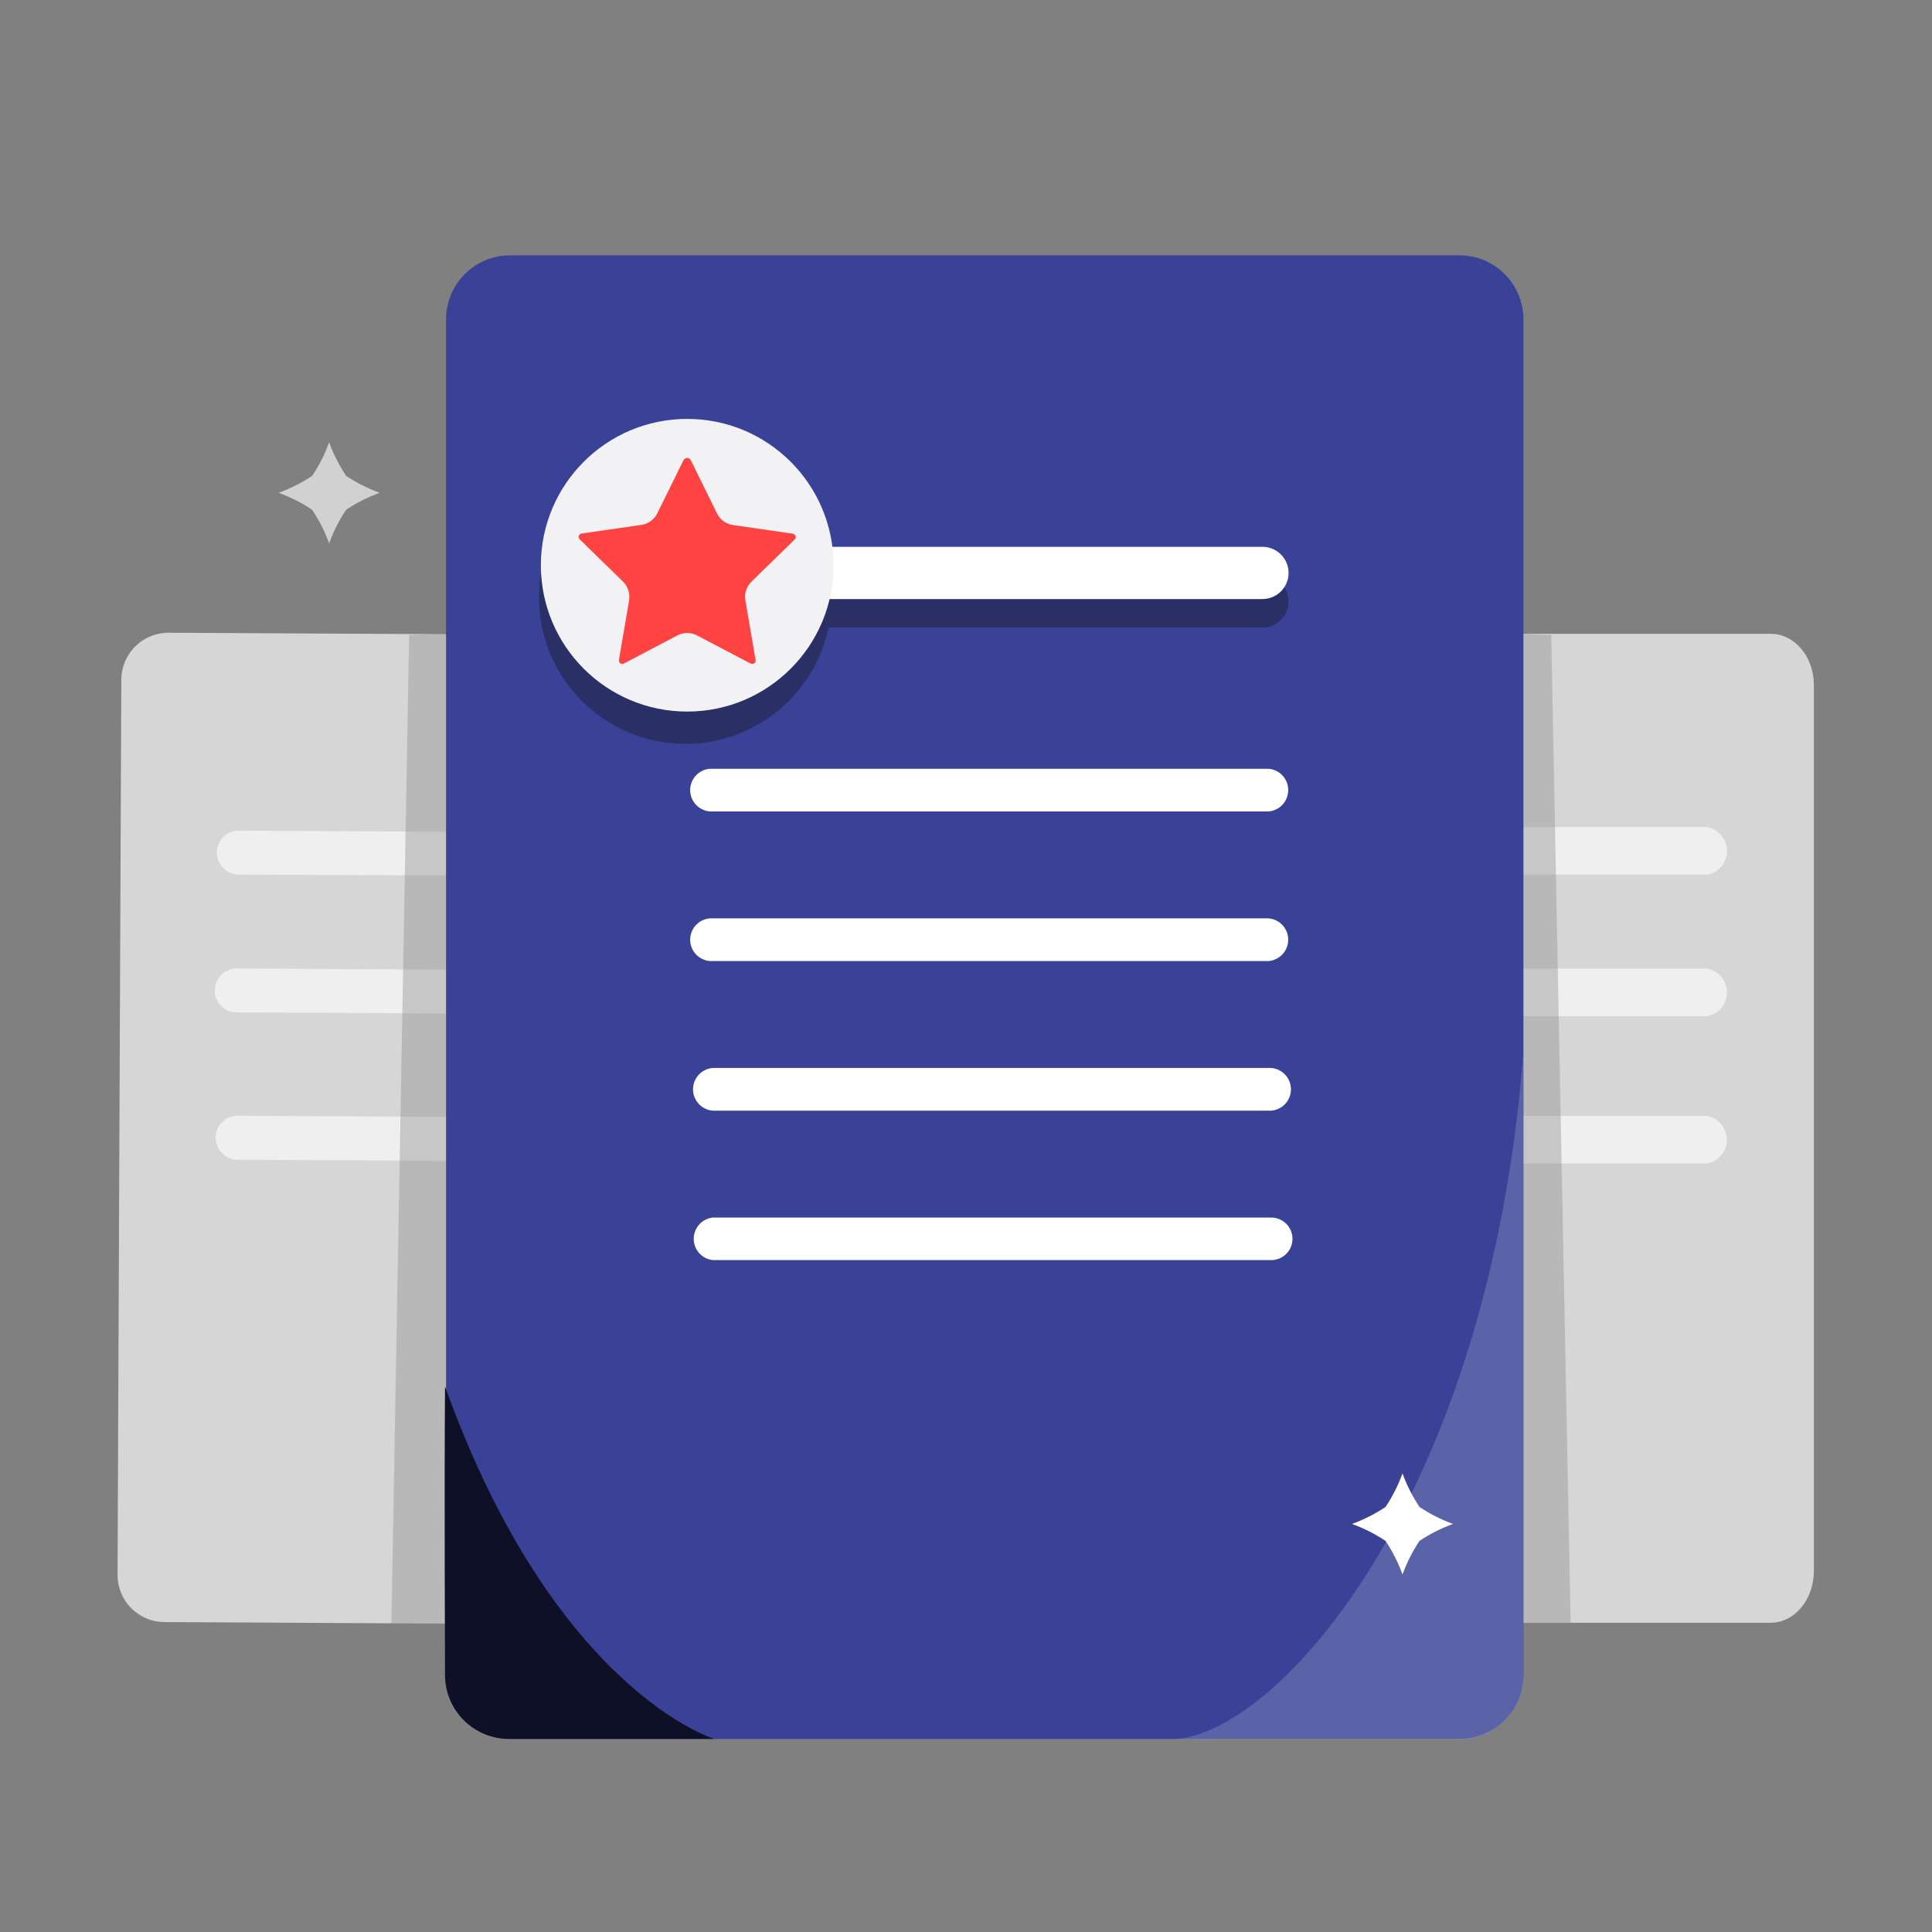 <svg width="88" height="88" viewBox="0 0 88 88" fill="none" xmlns="http://www.w3.org/2000/svg">
<rect x="0" y="0" width="88" height="88" fill="#808080" stroke="none"/>
<path d="M31.873 74.015L7.495 73.884C7.212 73.883 6.933 73.827 6.672 73.718C6.412 73.609 6.175 73.45 5.976 73.249C5.778 73.049 5.62 72.811 5.513 72.549C5.407 72.288 5.352 72.008 5.354 71.726L5.526 30.954C5.53 30.386 5.758 29.842 6.161 29.442C6.565 29.042 7.111 28.818 7.679 28.82L32.057 28.951C32.339 28.952 32.618 29.009 32.878 29.119C33.138 29.228 33.373 29.387 33.572 29.588C33.77 29.788 33.927 30.026 34.033 30.287C34.139 30.548 34.193 30.827 34.192 31.109L34.162 35.979L34.019 71.88C34.016 72.448 33.789 72.99 33.387 73.391C32.984 73.79 32.44 74.015 31.873 74.015Z" fill="#D6D6D6"/>
<path d="M28.838 39.909L10.804 39.838C10.552 39.818 10.316 39.704 10.144 39.519C9.972 39.333 9.876 39.089 9.876 38.836C9.876 38.583 9.972 38.339 10.144 38.153C10.316 37.967 10.552 37.853 10.804 37.834L28.832 37.935C29.097 37.935 29.351 38.04 29.538 38.228C29.726 38.415 29.831 38.669 29.831 38.934C29.831 39.199 29.726 39.453 29.538 39.64C29.351 39.828 29.097 39.933 28.832 39.933L28.838 39.909Z" fill="#EFEFEF"/>
<path d="M28.814 46.206L10.78 46.111C10.515 46.111 10.261 46.005 10.074 45.818C9.886 45.631 9.781 45.377 9.781 45.112C9.781 44.847 9.886 44.593 10.074 44.405C10.261 44.218 10.515 44.113 10.78 44.113L28.808 44.208C29.073 44.208 29.327 44.313 29.515 44.501C29.702 44.688 29.807 44.942 29.807 45.207C29.807 45.472 29.702 45.726 29.515 45.913C29.327 46.1 29.073 46.206 28.808 46.206H28.814Z" fill="#EFEFEF"/>
<path d="M28.785 52.919L10.751 52.824C10.498 52.804 10.263 52.69 10.091 52.504C9.919 52.319 9.823 52.075 9.823 51.822C9.823 51.569 9.919 51.325 10.091 51.139C10.263 50.953 10.498 50.839 10.751 50.82L28.785 50.921C29.05 50.921 29.304 51.026 29.491 51.214C29.679 51.401 29.784 51.655 29.784 51.92C29.784 52.185 29.679 52.439 29.491 52.626C29.304 52.813 29.05 52.919 28.785 52.919Z" fill="#EFEFEF"/>
<path d="M80.645 73.915H52.919C51.825 73.915 50.945 72.868 50.945 71.584V31.193C50.945 29.909 51.831 28.868 52.919 28.868H80.645C81.739 28.868 82.619 29.909 82.619 31.199V36.479V71.56C82.613 72.874 81.733 73.915 80.645 73.915Z" fill="#D6D6D6"/>
<path d="M77.745 39.838H55.852C55.592 39.8 55.355 39.669 55.184 39.471C55.013 39.272 54.919 39.018 54.919 38.756C54.919 38.494 55.013 38.24 55.184 38.041C55.355 37.843 55.592 37.712 55.852 37.674H77.745C78.002 37.717 78.235 37.849 78.403 38.048C78.572 38.246 78.664 38.498 78.664 38.759C78.664 39.02 78.572 39.272 78.403 39.47C78.235 39.669 78.002 39.801 77.745 39.844V39.838Z" fill="#EFEFEF"/>
<path d="M77.743 46.289H55.844C55.587 46.247 55.354 46.114 55.185 45.916C55.017 45.717 54.924 45.465 54.924 45.204C54.924 44.944 55.017 44.692 55.185 44.493C55.354 44.294 55.587 44.162 55.844 44.119H77.743C78 44.162 78.234 44.294 78.402 44.493C78.57 44.692 78.663 44.944 78.663 45.204C78.663 45.465 78.57 45.717 78.402 45.916C78.234 46.114 78 46.247 77.743 46.289Z" fill="#EFEFEF"/>
<path d="M77.737 52.996H55.844C55.587 52.953 55.354 52.821 55.185 52.622C55.017 52.423 54.924 52.171 54.924 51.911C54.924 51.65 55.017 51.398 55.185 51.2C55.354 51.001 55.587 50.868 55.844 50.826H77.737C77.994 50.868 78.228 51.001 78.396 51.2C78.564 51.398 78.657 51.65 78.657 51.911C78.657 52.171 78.564 52.423 78.396 52.622C78.228 52.821 77.994 52.953 77.737 52.996Z" fill="#EFEFEF"/>
<path opacity="0.39" d="M18.635 28.92L17.826 73.979L26.709 73.925L20.46 28.855L18.635 28.92Z" fill="#898989"/>
<path opacity="0.39" d="M70.656 28.92L71.542 73.979L62.659 73.925L68.908 28.855L70.656 28.92Z" fill="#898989"/>
<path d="M66.476 79.206H23.231C22.459 79.206 21.718 78.899 21.171 78.353C20.625 77.806 20.318 77.065 20.318 76.292V14.55C20.317 14.166 20.392 13.787 20.538 13.433C20.684 13.079 20.898 12.757 21.169 12.486C21.44 12.214 21.761 11.999 22.115 11.852C22.469 11.706 22.848 11.63 23.231 11.63H66.476C66.859 11.63 67.239 11.706 67.593 11.852C67.947 11.999 68.268 12.214 68.538 12.486C68.809 12.757 69.024 13.079 69.17 13.433C69.316 13.787 69.391 14.166 69.39 14.55V76.292C69.39 76.675 69.314 77.054 69.168 77.407C69.022 77.761 68.807 78.082 68.536 78.353C68.266 78.623 67.945 78.838 67.591 78.984C67.238 79.13 66.859 79.206 66.476 79.206Z" fill="#394296"/>
<path d="M32.536 79.206H23.189C22.806 79.207 22.427 79.132 22.072 78.986C21.718 78.84 21.396 78.625 21.125 78.355C20.854 78.084 20.639 77.763 20.492 77.409C20.345 77.055 20.27 76.675 20.27 76.292C20.27 76.292 20.234 67.552 20.27 63.152C25.253 77.018 32.536 79.206 32.536 79.206Z" fill="#0E1028"/>
<path d="M57.778 36.96H32.335C32.09 36.941 31.862 36.83 31.695 36.65C31.529 36.47 31.436 36.233 31.436 35.988C31.436 35.742 31.529 35.506 31.695 35.326C31.862 35.145 32.09 35.035 32.335 35.016H57.778C58.023 35.035 58.251 35.145 58.418 35.326C58.584 35.506 58.677 35.742 58.677 35.988C58.677 36.233 58.584 36.47 58.418 36.65C58.251 36.83 58.023 36.941 57.778 36.96Z" fill="white"/>
<path d="M57.778 43.774H32.335C32.09 43.755 31.862 43.644 31.695 43.464C31.529 43.284 31.436 43.047 31.436 42.802C31.436 42.556 31.529 42.32 31.695 42.14C31.862 41.96 32.09 41.849 32.335 41.83H57.778C58.023 41.849 58.251 41.96 58.418 42.14C58.584 42.32 58.677 42.556 58.677 42.802C58.677 43.047 58.584 43.284 58.418 43.464C58.251 43.644 58.023 43.755 57.778 43.774Z" fill="white"/>
<path d="M57.902 50.589H32.465C32.22 50.57 31.992 50.459 31.825 50.279C31.659 50.099 31.566 49.862 31.566 49.617C31.566 49.371 31.659 49.135 31.825 48.955C31.992 48.774 32.22 48.664 32.465 48.645H57.902C58.146 48.664 58.375 48.774 58.542 48.955C58.708 49.135 58.801 49.371 58.801 49.617C58.801 49.862 58.708 50.099 58.542 50.279C58.375 50.459 58.146 50.57 57.902 50.589Z" fill="white"/>
<path d="M57.902 57.396H32.465C32.227 57.37 32.006 57.256 31.846 57.078C31.686 56.899 31.598 56.667 31.598 56.427C31.598 56.187 31.686 55.956 31.846 55.777C32.006 55.598 32.227 55.484 32.465 55.458H57.902C58.159 55.458 58.406 55.56 58.587 55.742C58.769 55.924 58.871 56.17 58.871 56.427C58.871 56.684 58.769 56.931 58.587 57.112C58.406 57.294 58.159 57.396 57.902 57.396Z" fill="white"/>
<path d="M57.504 28.588H28.458C28.142 28.588 27.84 28.463 27.617 28.24C27.394 28.017 27.269 27.714 27.269 27.399C27.269 27.084 27.394 26.781 27.617 26.558C27.84 26.335 28.142 26.21 28.458 26.21H57.504C57.819 26.21 58.121 26.335 58.345 26.558C58.568 26.781 58.693 27.084 58.693 27.399C58.693 27.714 58.568 28.017 58.345 28.24C58.121 28.463 57.819 28.588 57.504 28.588Z" fill="#2A3066"/>
<path d="M31.216 33.88C34.897 33.88 37.882 30.895 37.882 27.214C37.882 23.533 34.897 20.549 31.216 20.549C27.535 20.549 24.551 23.533 24.551 27.214C24.551 30.895 27.535 33.88 31.216 33.88Z" fill="#2A3066"/>
<path d="M57.504 27.286H28.458C28.142 27.286 27.84 27.16 27.617 26.937C27.394 26.714 27.269 26.412 27.269 26.096C27.269 25.781 27.394 25.479 27.617 25.256C27.84 25.032 28.142 24.907 28.458 24.907H57.504C57.819 24.907 58.121 25.032 58.345 25.256C58.568 25.479 58.693 25.781 58.693 26.096C58.693 26.412 58.568 26.714 58.345 26.937C58.121 27.16 57.819 27.286 57.504 27.286Z" fill="white"/>
<path d="M31.302 32.411C34.983 32.411 37.967 29.427 37.967 25.746C37.967 22.065 34.983 19.081 31.302 19.081C27.62 19.081 24.636 22.065 24.636 25.746C24.636 29.427 27.62 32.411 31.302 32.411Z" fill="#F2F2F4"/>
<path d="M31.466 20.965L32.655 23.38C32.723 23.523 32.825 23.646 32.953 23.74C33.081 23.833 33.23 23.893 33.387 23.915L36.104 24.307C36.133 24.31 36.162 24.322 36.185 24.34C36.208 24.359 36.226 24.384 36.235 24.412C36.245 24.44 36.245 24.471 36.238 24.5C36.231 24.528 36.215 24.554 36.193 24.575L34.225 26.495C34.114 26.605 34.031 26.741 33.983 26.89C33.935 27.039 33.925 27.197 33.952 27.351L34.415 30.063C34.42 30.091 34.416 30.12 34.405 30.147C34.394 30.174 34.376 30.197 34.352 30.213C34.329 30.23 34.301 30.24 34.272 30.241C34.243 30.243 34.215 30.237 34.189 30.223L31.752 28.945C31.612 28.872 31.457 28.833 31.3 28.833C31.142 28.833 30.987 28.872 30.848 28.945L28.416 30.223C28.39 30.237 28.362 30.243 28.333 30.241C28.304 30.24 28.276 30.23 28.253 30.213C28.229 30.197 28.211 30.174 28.2 30.147C28.189 30.12 28.185 30.091 28.19 30.063L28.654 27.351C28.679 27.196 28.667 27.036 28.619 26.886C28.57 26.736 28.486 26.6 28.374 26.489L26.406 24.569C26.384 24.549 26.369 24.523 26.361 24.495C26.353 24.466 26.354 24.436 26.362 24.408C26.371 24.38 26.388 24.355 26.41 24.336C26.433 24.317 26.46 24.305 26.489 24.301L29.212 23.909C29.369 23.885 29.517 23.824 29.644 23.731C29.771 23.638 29.874 23.515 29.944 23.373L31.133 20.959C31.149 20.928 31.173 20.902 31.203 20.884C31.232 20.866 31.267 20.857 31.301 20.857C31.336 20.858 31.37 20.868 31.399 20.887C31.429 20.907 31.452 20.934 31.466 20.965Z" fill="#FF4343"/>
<path d="M14.992 24.748C14.797 24.209 14.537 23.696 14.219 23.22C13.742 22.901 13.229 22.642 12.691 22.447C13.229 22.251 13.742 21.992 14.219 21.674C14.537 21.197 14.797 20.684 14.992 20.145C15.187 20.684 15.447 21.197 15.765 21.674C16.241 21.992 16.755 22.251 17.293 22.447C16.755 22.642 16.241 22.901 15.765 23.22C15.447 23.696 15.187 24.209 14.992 24.748Z" fill="#D1D1D1"/>
<path d="M63.882 71.714C63.686 71.175 63.427 70.662 63.109 70.186C62.632 69.868 62.119 69.608 61.581 69.413C62.119 69.218 62.632 68.958 63.109 68.64C63.427 68.163 63.686 67.65 63.882 67.112C64.079 67.649 64.339 68.162 64.655 68.64C65.131 68.958 65.644 69.218 66.183 69.413C65.644 69.608 65.131 69.868 64.655 70.186C64.339 70.664 64.079 71.176 63.882 71.714Z" fill="white"/>
<path opacity="0.17" d="M69.377 48.038V76.578C69.309 77.269 68.997 77.913 68.499 78.397C68 78.88 67.347 79.171 66.654 79.218C66.654 79.218 58.05 79.218 53.395 79.218C58.068 79.123 67.784 68.414 69.377 48.038Z" fill="white"/>
</svg>
